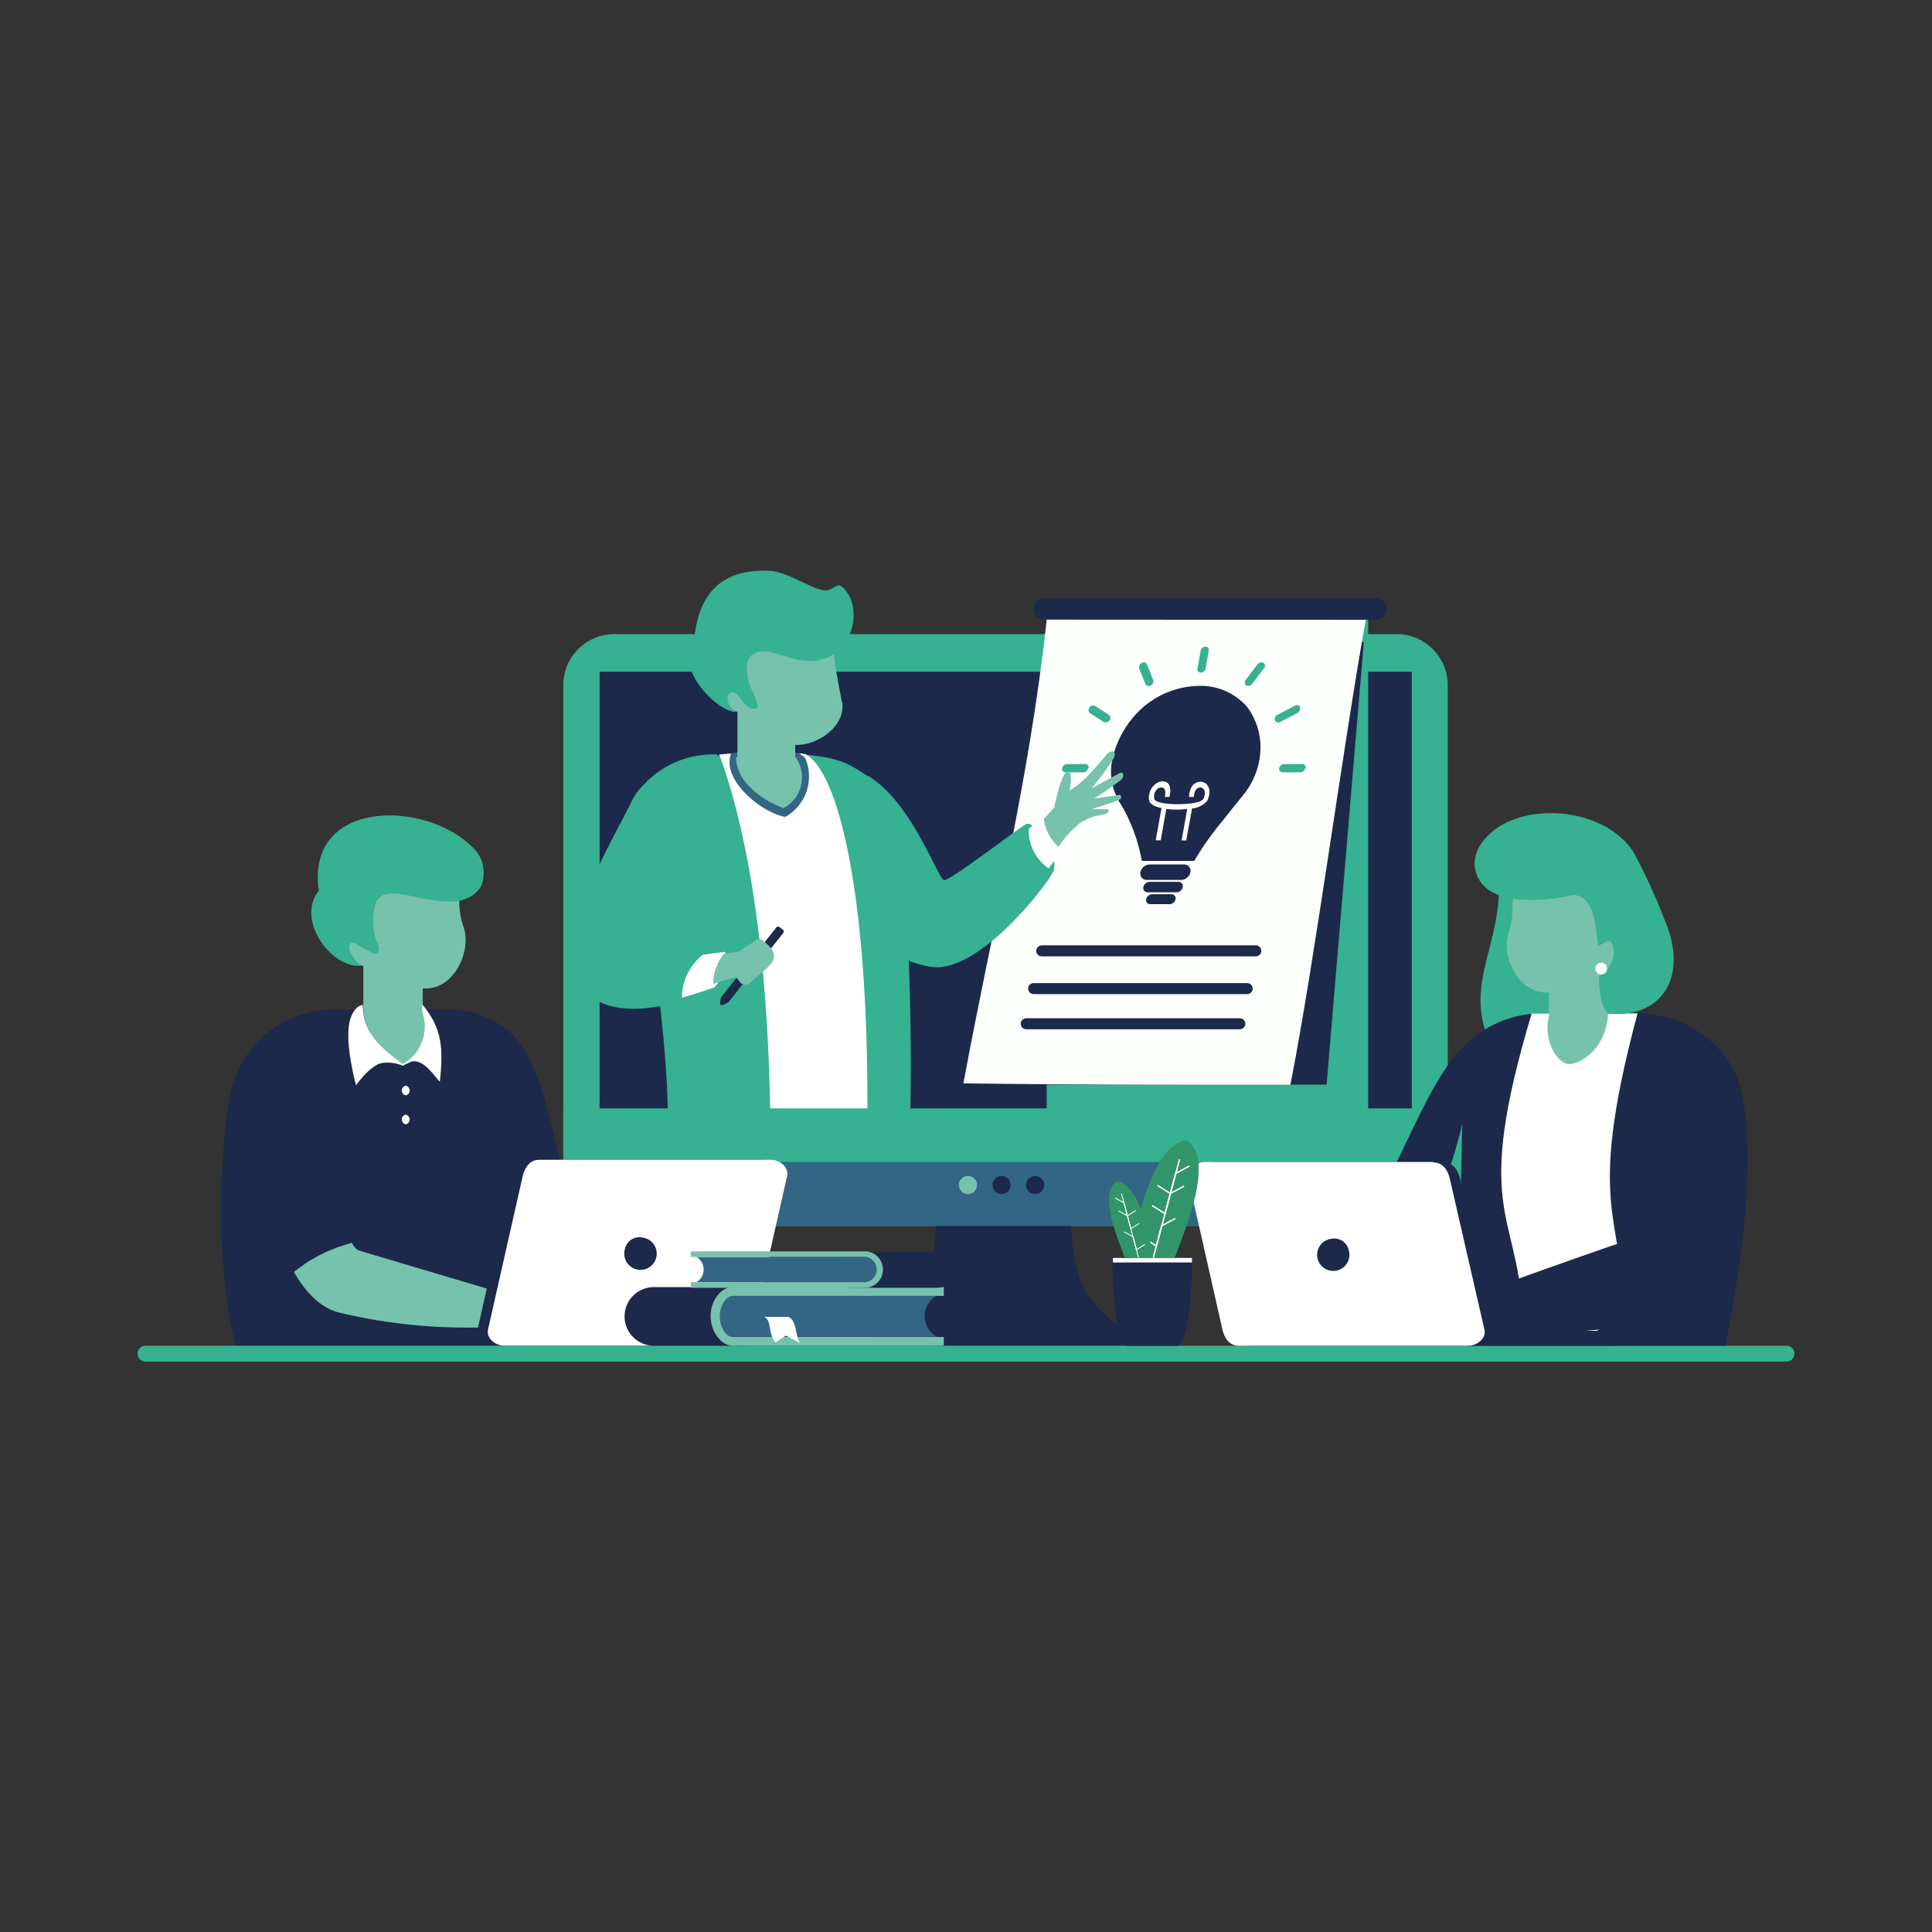 <?xml version="1.0" encoding="UTF-8"?> <svg xmlns="http://www.w3.org/2000/svg" xmlns:xlink="http://www.w3.org/1999/xlink" id="Layer_1" data-name="Layer 1" viewBox="0 0 200 200"><rect x="0" y="0" width="200" height="200" fill="#333333" stroke="none"/><defs><style>.cls-1,.cls-6{fill:none;}.cls-1{clip-rule:evenodd;}.cls-2,.cls-5{fill:#36b191;}.cls-10,.cls-11,.cls-12,.cls-2,.cls-7,.cls-8,.cls-9{fill-rule:evenodd;}.cls-3{clip-path:url(#clip-path);}.cls-4{fill:url(#linear-gradient);}.cls-6{stroke:#36b191;stroke-miterlimit:22.93;stroke-width:0.5px;}.cls-14,.cls-7{fill:#1c294a;}.cls-8{fill:#336585;}.cls-9{fill:#fdfffd;}.cls-10,.cls-13{fill:#fff;}.cls-11{fill:#76c2ad;}.cls-12{fill:#329569;}</style><clipPath id="clip-path"><path class="cls-1" d="M62.15,69.54h83.92a.08.08,0,0,1,.08.08v53.32a.09.09,0,0,1-.08.08H62.15a.08.08,0,0,1-.08-.08V69.62a.07.07,0,0,1,.08-.08"></path></clipPath><linearGradient id="linear-gradient" x1="104.11" y1="119.52" x2="104.11" y2="76.2" gradientUnits="userSpaceOnUse"><stop offset="0" stop-color="#1c294a"></stop><stop offset="1" stop-color="#1c294a"></stop></linearGradient></defs><path class="cls-2" d="M63.59,65.64h81a5.3,5.3,0,0,1,5.28,5.29v50.7a5.29,5.29,0,0,1-5.28,5.28h-81a5.29,5.29,0,0,1-5.28-5.28V70.93a5.3,5.3,0,0,1,5.28-5.29"></path><g class="cls-3"><rect class="cls-4" x="62.07" y="69.54" width="84.08" height="53.48"></rect></g><rect class="cls-5" x="108.6" y="64.15" width="32.78" height="50.95"></rect><rect class="cls-6" x="108.6" y="64.15" width="32.78" height="50.95"></rect><path class="cls-7" d="M96.93,126.1c-.37,7.25-1.35,9.08-8.17,13.21H119c-6.82-4.13-7.8-6-8.17-13.21l-6.95-.59Z"></path><path class="cls-8" d="M149.91,118.16v3.47a5.29,5.29,0,0,1-5.28,5.28h-81a5.29,5.29,0,0,1-5.28-5.28v-3.47Z"></path><rect class="cls-5" x="58.31" y="114.74" width="91.6" height="5.55"></rect><path class="cls-7" d="M108.2,64.15h34.14a1.1,1.1,0,1,0,0-2.19H108.2a1.1,1.1,0,1,0,0,2.19"></path><polygon class="cls-7" points="105.27 112.28 137.33 112.28 141.18 66.48 109.07 66.48 105.27 112.28"></polygon><path class="cls-9" d="M108.36,64.15c-1.84,16.77-5.48,31.06-8.63,48,11.28.15,22.63.15,33.85.15,2.46-12.45,5.44-34.95,7.8-48.13Z"></path><path class="cls-7" d="M107,101.77h22.11a.58.58,0,0,1,.57.57h0a.58.58,0,0,1-.57.57H107a.58.58,0,0,1-.57-.57h0a.58.58,0,0,1,.57-.57"></path><path class="cls-7" d="M106.24,105.41h22.11a.58.58,0,0,1,.57.57h0a.58.58,0,0,1-.57.57H106.24a.57.57,0,0,1-.57-.57h0a.57.57,0,0,1,.57-.57"></path><path class="cls-2" d="M85.81,89.39c2.08,4.57,4.66,9.81,10.62,10.7,4.84.72,11.92-8.39,12.61-9.87s-1.94-5.37-2.8-4.92-7.86,5.87-8.5,5.82S94.44,83,89.81,80.29c-.72-.42-4.9,7.13-4,9.1"></path><path class="cls-2" d="M74.26,78.11A9.76,9.76,0,0,0,67,80.86c-2.48,2.57,1.82,19.9,2.13,34H94.24c.15-6.24,0-20.95-1.38-31.52a14.79,14.79,0,0,0-4.65-4c-3.34-1.91-9.87-1.14-13.95-1.14"></path><path class="cls-10" d="M83.37,78.05c3.65,2,6.5,15.52,6.42,36.69H79.72c-.38-22.16-3.88-32.86-5.26-36.63a51.31,51.31,0,0,1,8.91-.06"></path><path class="cls-8" d="M75.69,78a47,47,0,0,1,7.43,0,4.81,4.81,0,0,1-1.83,6.57c-2.55-.48-6.66-3.9-5.6-6.57"></path><path class="cls-10" d="M83.4,78.52a3.52,3.52,0,0,0-.68-.52l.4,0a2.25,2.25,0,0,1,.28.49"></path><path class="cls-11" d="M87.18,72.64c.42,2.63-2.75,4.63-4.89,4.46v1.2l.21.29a3.62,3.62,0,0,1-1.39,5.07c-2-.73-4.86-2.6-4.91-5.2l.14-.16V73.69a2.45,2.45,0,0,1-.48-.2,1.55,1.55,0,0,1-.53-1.64c.13-.7,1.14-.23,1.14-.23h0c-.88-2.05-2-3.83.26-5s6.8-1.06,6.8-1.06l3-.26c-.74,1.12.33,5.56.6,7.31"></path><path class="cls-11" d="M82.79,77.12l-.5,0h0c-1.36,0-2.78-.94-4-1.4,0,0,.63,2.25,2.24,3a6.14,6.14,0,0,0,1.79.5V77.1h.5Z"></path><path class="cls-2" d="M77.88,67.75c-1.11.87-.33,3.14,0,3.8s.7,1.64.45,1.75c-1,.42-1.76-1.34-2.22-1.56a.71.71,0,0,0-.57,0c-.42.32-.19,1.34.29,1.67a4.15,4.15,0,0,1,.37.3c-2,0-6.59-4.71-4.33-7.57.54-5.65,3.79-7.16,7.55-7.06,1.46,0,2.83.85,4.31,1.48a6.07,6.07,0,0,0,1.5.55c1.07.11,1.31-.9,2-.31,2.64,2.4.62,9.23-5.48,7.28-2-.64-3-.92-3.8-.31"></path><path class="cls-2" d="M73.64,85.77c1.07-2.21-.14-4.52-2.41-5.49h0c-2.28-1-4.73.4-5.81,2.61-2.11,4.34-8.26,14.2-5.24,19.08,2.46,4,9.11,2,10.64,1.64s2.46-5.23,2.46-5.23-4.57.11-5.08-1.08c-.85-2,4.68-10,5.44-11.53"></path><path class="cls-10" d="M72.78,98.83a5.65,5.65,0,0,0-2.19,4.46c.35-.07,3.35-1.06,3.35-1.06a4.33,4.33,0,0,0,1.13-3.7Z"></path><path class="cls-7" d="M80.73,96l.33.26a.24.24,0,0,1,0,.35l-5.61,7.09c-.08.11-.74.43-.85.34s0-.81.14-.92L80.37,96a.26.26,0,0,1,.36,0"></path><path class="cls-11" d="M74.94,98.74l1.59-.26,1.81-1.2a.47.47,0,0,1,.6.06c2.63,2,.3,2.77-1.43,4.57-.8,0-.72,0-1.26-.71a12.82,12.82,0,0,0-2.42.67,4.93,4.93,0,0,1,1.11-3.13"></path><path class="cls-10" d="M106.49,85.83a4.79,4.79,0,0,0,2.07,4.07c.12-.2.78-1.06,1.22-1.71,1-1.42-1.29-4.37-1.94-3.72Z"></path><path class="cls-7" d="M116,83.2a17.73,17.73,0,0,1,2.2,5.92h5.43a30.6,30.6,0,0,1,2.85-4.05c1.16-1.48,2.21-2.74,2.19-2.74a7.77,7.77,0,0,0,1.72-3.81,7,7,0,0,0-1.27-5.32,6.37,6.37,0,0,0-5-2.2,9.12,9.12,0,0,0-5.77,2.2,10,10,0,0,0-3.18,5.32,6,6,0,0,0,.36,3.8c.16.3.26.59.45.88"></path><path class="cls-10" d="M123.37,81.42a1.12,1.12,0,0,1,.74-.48.82.82,0,0,1,.56.08.89.89,0,0,1,.4.39,1.23,1.23,0,0,1,.13.66,2.18,2.18,0,0,1-.22.81,2.27,2.27,0,0,1-1.58.81L122.8,87h-.48c.19-1.08.39-2.17.58-3.26a8.22,8.22,0,0,1-2.16,0c-.2,1.08-.39,2.17-.58,3.25h-.52l.6-3.34c-.72-.15-1.23-.42-1.29-.81a2,2,0,0,1,.06-.81,2,2,0,0,1,.37-.66,1.59,1.59,0,0,1,.54-.39,1,1,0,0,1,.6-.08.69.69,0,0,1,.56.48,1.81,1.81,0,0,1,0,1l0,.12-.49,0s0-.08,0-.11a1.24,1.24,0,0,0,0-.63.31.31,0,0,0-.25-.22.56.56,0,0,0-.31,0,1,1,0,0,0-.31.23,1,1,0,0,0-.22.39,1.25,1.25,0,0,0,0,.54c.1.74,4.71.73,5.07,0a1.34,1.34,0,0,0,.16-.54.74.74,0,0,0-.08-.39.63.63,0,0,0-.23-.23.47.47,0,0,0-.29,0,.51.51,0,0,0-.33.22,1.3,1.3,0,0,0-.2.63s0,.07,0,.11l-.51,0a.5.5,0,0,0,0-.12,2.15,2.15,0,0,1,.32-1"></path><path class="cls-7" d="M119,89.49h3.57a.65.65,0,0,1,.66.8h0a1,1,0,0,1-.94.8h-3.58a.65.65,0,0,1-.65-.8h0a1,1,0,0,1,.94-.8"></path><path class="cls-7" d="M119,91.29h3a.45.45,0,0,1,.44.54h0a.68.68,0,0,1-.64.54h-3a.44.44,0,0,1-.44-.54h0a.68.68,0,0,1,.64-.54"></path><path class="cls-7" d="M119.26,92.57h2a.42.42,0,0,1,.43.52h0a.65.65,0,0,1-.61.51h-2a.42.42,0,0,1-.43-.51h0a.66.66,0,0,1,.62-.52"></path><path class="cls-2" d="M130.83,68.63h0a.39.39,0,0,1,0,.57l-1.21,1.6a.49.49,0,0,1-.61.16h0a.4.4,0,0,1-.05-.58l1.21-1.6a.47.47,0,0,1,.61-.15m-12.59,0h0a.38.38,0,0,1,.55.15c.21.53.42,1.07.64,1.6a.5.5,0,0,1-.26.58h0a.39.39,0,0,1-.55-.16c-.21-.53-.43-1.06-.64-1.6A.48.48,0,0,1,118.24,68.63Zm-5.43,4.6h0a.47.47,0,0,1,.61-.15l1.43.92a.4.4,0,0,1,.05.58h0a.47.47,0,0,1-.61.15l-1.43-.92A.4.4,0,0,1,112.81,73.23Zm21.8,0h0a.5.5,0,0,1-.26.58l-1.76.92a.39.39,0,0,1-.56-.15h0a.5.5,0,0,1,.26-.58l1.77-.92A.38.38,0,0,1,134.61,73.23Zm.56,6.29h0a.54.54,0,0,1-.5.43h-1.85a.35.35,0,0,1-.35-.43h0a.52.52,0,0,1,.5-.42h1.85A.35.35,0,0,1,135.17,79.52Zm-22.48,0h0a.52.52,0,0,1-.5.43h-1.85a.35.35,0,0,1-.34-.43h0a.53.53,0,0,1,.5-.42h1.84A.34.34,0,0,1,112.69,79.52Zm12.15-12.58h0a.34.34,0,0,1,.34.42l-.33,1.85a.52.52,0,0,1-.49.42h0a.34.34,0,0,1-.35-.42l.33-1.85A.52.52,0,0,1,124.84,66.94Z"></path><path class="cls-11" d="M109.12,83.61c.14-.65.72-3.19,1.2-3.62.24-.22.3-.12.41,0a1.15,1.15,0,0,1,.14.67,8.74,8.74,0,0,1-.16,1.16c1.44-.75,2.81-2.51,3.86-3.72.43-.49,1.11-.44.7.43A30.79,30.79,0,0,1,113,81.61l2.86-1.55c.5-.27.5.35.26.61a30.71,30.71,0,0,1-2.86,2l2.7-.39a.3.3,0,0,1-.06.49c-.34.2-2.92,1-2.92,1l1.75,0s.16.35-.28.49c-.24.08-.85.15-1.43.34a6.19,6.19,0,0,0-1.18.57,10.14,10.14,0,0,0-2.26,2.5,4.74,4.74,0,0,1-1.53-2.89Z"></path><path class="cls-7" d="M53,107.07c5.48,5.25,4.39,22.84,11.34,25,0,0,5,1.14,4.64,2.6a3.92,3.92,0,0,1-1,2,42.73,42.73,0,0,1-10.76-.5C54.42,135.65,54,132,53,131.59c-2.91-1.18-4.45-13-4.45-13Z"></path><path class="cls-7" d="M46.52,104.51H34.42a10.85,10.85,0,0,0-10.62,9c-.1,0-.49,3.36-.52,3.66-.6,6.29-.65,15.49,1.13,22.12H52.84L53,123.68V107.07a9.43,9.43,0,0,0-6.44-2.56"></path><path class="cls-11" d="M47.55,93.07A8,8,0,0,0,48,96c.84,2.42-1,6.59-4.24,6.31v2.2h0c1.43,1.69-.33,5.68-2,5.69-1.4,0-4-3-4.15-5.69V100a1.49,1.49,0,0,1-.49-.21c-.32-.2-2-1.82-1.82-2.57s1.63-.84,1.63-.84l.35-.31c-.91-2.23-1.6-2.27.74-3.52S45,91.39,45,91.39l2.45.74Z"></path><path class="cls-11" d="M43.71,102.31v2.18a8.55,8.55,0,0,1-2.24-.7,4.11,4.11,0,0,1-2.14-2.29,11,11,0,0,0,3.92.8Z"></path><path class="cls-11" d="M59.36,127a19.93,19.93,0,0,1,4.42.37,3.19,3.19,0,0,1,1.47,1l1.11.27s.2.83,0,.83-6.08.55-6.08.55L59,129.87a9.59,9.59,0,0,0,.28-2.23c-.13-.37-.76-.78-.76-.78Z"></path><path class="cls-11" d="M33.12,112.08c-1.15-2.55-3.83-5.51-5.08-3h0c-1.49,1.48-1.8,1.69-1.83,3.66-.11,6.08,2.2,21.41,8.86,23.13a57.54,57.54,0,0,0,13.68,1.57c1.62-.05,3.41.58,4,.1,2.21-1.65-.27-3.53-.27-3.53s-13.87-4.12-15.28-4.55c-2.34-.71-3.31-15.58-4.12-17.37"></path><path class="cls-11" d="M53.37,131.66a5.2,5.2,0,0,0-.83,2.21,4,4,0,0,0,.13,1.93c3.35.27,10.07,0,10.06,0-.23,0,.31-.52-.41-.89-.52-.27-2.23-.35-2.83-.75-2.66-1.77-4.45-1.42-6.12-2.52"></path><path class="cls-7" d="M54.72,120.06h24c.93,0,1.89.79,1.69,1.69l-3.59,15.88c-.21.9-.76,1.68-1.69,1.68h-24c-.93,0-1.89-.78-1.69-1.68L53,121.75c.21-.9.76-1.69,1.69-1.69"></path><path class="cls-10" d="M55.8,120.06h24c.93,0,1.89.79,1.68,1.69l-3.59,15.88c-.2.9-.75,1.68-1.68,1.68h-24c-.93,0-1.89-.78-1.69-1.68l3.59-15.88c.21-.9.76-1.69,1.69-1.69"></path><path class="cls-7" d="M66.52,128.11a1.68,1.68,0,1,1-1.82,1.16,1.53,1.53,0,0,1,1.82-1.16"></path><path class="cls-7" d="M35.53,137.43H49.7L51,139.31H34.59v-.94a1,1,0,0,1,.94-.94"></path><path class="cls-2" d="M39,93.18A6.16,6.16,0,0,0,39,97.46c.46,1,.12,1.37-.29,1.23a12.5,12.5,0,0,1-1.86-1c-.16-.08-.48-.14-.59,0-.45.5.54,1.9,1.14,2.28-3,.35-6.84-4.68-4.4-7.77-1.39-9.65,11.54-9.52,16.34-4.05a3.68,3.68,0,0,1,.44,3.64c-2.27,3.46-8.08-.12-10.17.91a1.17,1.17,0,0,0-.55.53"></path><path class="cls-2" d="M15.06,139.31H184.94a.82.82,0,0,1,0,1.64H15.06a.82.82,0,0,1,0-1.64"></path><path class="cls-7" d="M151.54,108.29c-5.41,5.2-8.93,21.26-15.81,23.43a5.93,5.93,0,0,0-.31,3.05,3.83,3.83,0,0,0,1,2,42.68,42.68,0,0,0,10.65-.49c2.73-.58,3.14-4.18,4.17-4.59,2.88-1.16,4.41-12.81,4.41-12.81Z"></path><path class="cls-2" d="M135.33,133.84c0,.31-.11,0,.09.93a7.45,7.45,0,0,0,1,2,42.68,42.68,0,0,0,10.65-.49c2.73-.58,4-2.78,5-3.19,1.25-.51.6-10.38,1.53-11.46l.14-.6-2-6.29s-3,15.16-8.87,17a74.55,74.55,0,0,1-7.56,2.12"></path><path class="cls-2" d="M155,88.75c1.4,10.18-5.45,13.32,1.25,22.74,0,0,4.11-4.52,5.86-4.84s2-5.84,2-6.13-1.56-11.29-1.56-11.29Z"></path><path class="cls-7" d="M159.09,104.91h10.43c5.25,0,10,3.63,10.9,8.68,1.73,9.65-1.68,24.83-1.77,25.72H151.33l-.12-15.45.33-15.57a11.5,11.5,0,0,1,7.55-3.38"></path><path class="cls-10" d="M166.44,104.91c-1.7,4.74-3.93,1.57-6.09,0-.42,0-1.11,0-1.79,0-6.09,20.34-1.6,20.34-.95,30.77l5.95,3c1.33-.81,3.15-1.54,4.48-2.35.2-10.6-4.08-10.69,1.48-31.43Z"></path><path class="cls-11" d="M156.56,93.6a7.84,7.84,0,0,1-.39,2.9c-.83,2.39,1,6.51,4.19,6.23v2.18h.05c-.79,2.66.77,5.19,2,5.24s3.91-1.68,4.06-5.24l-.32-3.56c.16,0,.48-.73.8-.92a2,2,0,0,0,.55-1.76,16.79,16.79,0,0,0-.79-2.3c.89-2.21,1.67-2.06-.65-3.29s-7-1.14-7-1.14l-2.41.73Z"></path><path class="cls-11" d="M160.36,102.74v2.15a8.1,8.1,0,0,0,2.21-.69,4.12,4.12,0,0,0,2.12-2.27,11.2,11.2,0,0,1-3.88.8Z"></path><path class="cls-11" d="M144.89,127.17a20.12,20.12,0,0,0-4.37.37,3.18,3.18,0,0,0-1.45,1l-1.1.28s-.2.82,0,.82,6,.54,6,.54l1.24-.16a9.4,9.4,0,0,1-.28-2.21c.13-.36.75-.76.75-.76Z"></path><path class="cls-7" d="M171.27,111.36c1.14-2.53,4.53-3.9,6.48-1.94h0c1.47,1.46,1.78,1.67,1.81,3.61.11,6-2.35,23-9.08,24a89.88,89.88,0,0,1-13.68,1c-1.6-.06-2.89,0-3.52-.47-2.18-1.63.94-4.13.94-4.13s11.93-4.28,13.33-4.7c2.31-.71,2.93-15.59,3.72-17.36"></path><path class="cls-7" d="M179.05,111c3.67,5.35-2,25.1-8.57,26a93.88,93.88,0,0,1-13.68,1c-1.6-.06-2.89,0-3.52-.47,0,0,11.79-1.5,17.39-3.12,5.05-1.46,8.55-17.55,8.38-23.45"></path><path class="cls-11" d="M150.81,131.75a5.27,5.27,0,0,1,.83,2.19,3.9,3.9,0,0,1-.14,1.9c-3.3.27-9.95,0-9.94,0,.23,0-.31-.51.41-.88.51-.26,2.19-.35,2.79-.74,2.63-1.75,4.4-1.41,6.05-2.49"></path><path class="cls-7" d="M149.48,120.29H125.73c-.92,0-1.87.77-1.67,1.66l3.55,15.7c.21.89.75,1.66,1.67,1.66H153c.91,0,1.86-.77,1.66-1.66L151.14,122c-.2-.89-.75-1.66-1.66-1.66"></path><path class="cls-10" d="M148.41,120.29H124.67c-.92,0-1.87.77-1.67,1.66l3.55,15.7c.2.89.75,1.66,1.66,1.66H152c.92,0,1.87-.77,1.67-1.66L150.08,122c-.2-.89-.75-1.66-1.67-1.66"></path><path class="cls-7" d="M137.81,128.24a1.67,1.67,0,1,0,1.8,1.14,1.53,1.53,0,0,0-1.8-1.14"></path><path class="cls-7" d="M166,137.76H153.9v1.55h12.84v-.78a.78.78,0,0,0-.78-.77"></path><path class="cls-7" d="M67.69,133.24H77a3,3,0,1,1,0,6.07H67.69a3,3,0,1,1,0-6.07"></path><path class="cls-8" d="M75.9,138.38H97a2.4,2.4,0,0,1,0-4.25H75.9c-.77,0-1.39,1-1.39,2.12s.62,2.13,1.39,2.13"></path><path class="cls-11" d="M97.7,139.31H75.82c-1.1,0-2.26-1.39-2.26-3.08s1.16-3,2.26-3H97.7v.92l-21.79,0c-.77,0-1.39,1-1.39,2.12s.62,2.13,1.39,2.13l21.79,0Z"></path><path class="cls-10" d="M79.11,136.32h2.47c.94.35.67,1.78,1.23,2.71l-1.46-.77-1.06.72c-.82-.85-.35-2.29-1.18-2.66"></path><path class="cls-7" d="M97,129.57H88a1.87,1.87,0,0,0-1.87,1.87h0A1.87,1.87,0,0,0,88,133.31h9a1.87,1.87,0,0,0,1.87-1.87h0A1.87,1.87,0,0,0,97,129.57"></path><path class="cls-8" d="M89.59,132.74H72.1a1.53,1.53,0,0,0,0-2.62H89.59a1.32,1.32,0,0,1,0,2.62"></path><path class="cls-11" d="M71.51,133.31H89.65a1.89,1.89,0,0,0,0-3.77H71.51v.57H89.59a1.32,1.32,0,0,1,0,2.62H71.51Z"></path><path class="cls-7" d="M123.39,130.2c0,5-.68,9.11-1.52,9.11h-5.19c-.84,0-1.52-4.1-1.52-9.11Z"></path><path class="cls-7" d="M123.35,132.2c-.15,4.06-.76,7.11-1.48,7.11h-5.19c-.83,0-1.51-4.05-1.52-9l0-.07s.84,5.63,2.28,6.5,2.62.69,4.15-1.62c.66-1,1.25-2,1.71-2.9"></path><path class="cls-12" d="M117.15,130.2c.31-3.88,2.4-12,5.75-12.15,2.92,2.13-.34,9.53-1.29,12.15Z"></path><rect class="cls-13" x="115.46" y="125.03" width="10.55" height="0.15" transform="translate(-31.27 209.48) rotate(-75.05)"></rect><polygon class="cls-13" points="118.4 128.08 119.66 128.87 120.19 126.85 121.64 126.07 121.71 126.19 120.32 126.95 119.75 129.1 118.33 128.2 118.4 128.08"></polygon><polygon class="cls-13" points="119.3 124.73 120.55 125.52 121.09 123.51 122.54 122.72 122.61 122.85 121.22 123.6 120.64 125.75 119.22 124.85 119.3 124.73"></polygon><polygon class="cls-13" points="119.86 122.65 121.11 123.44 121.65 121.42 123.09 120.64 123.17 120.76 121.77 121.52 121.2 123.67 119.78 122.77 119.86 122.65"></polygon><path class="cls-12" d="M119.3,130.15c-.2-2.51-1.55-7.74-3.72-7.86-1.89,1.38.22,6.17.84,7.86Z"></path><rect class="cls-13" x="116.93" y="123.44" width="0.09" height="6.83" transform="translate(-28.77 34.47) rotate(-14.95)"></rect><polygon class="cls-13" points="118.49 128.78 117.68 129.29 117.33 127.99 116.39 127.48 116.35 127.56 117.25 128.05 117.62 129.44 118.54 128.86 118.49 128.78"></polygon><polygon class="cls-13" points="117.91 126.61 117.1 127.13 116.75 125.82 115.81 125.31 115.77 125.39 116.67 125.89 117.04 127.27 117.96 126.69 117.91 126.61"></polygon><polygon class="cls-13" points="117.55 125.27 116.74 125.78 116.39 124.47 115.45 123.97 115.41 124.05 116.31 124.54 116.68 125.93 117.6 125.35 117.55 125.27"></polygon><rect class="cls-13" x="115.21" y="130.22" width="8.18" height="0.47"></rect><path class="cls-7" d="M34.37,110.53c-1.08-2.39-4.07-3.8-6.16-2.56a4.48,4.48,0,0,0-1.92,2.48c-1.49,5.48,1.95,18.64,3.28,21.93a16.3,16.3,0,0,1,7.57-3.89c-1.34-4.66-2.12-16.52-2.77-18"></path><path class="cls-7" d="M26.41,110.16C24,115.5,27.8,128,29.57,132.38a18,18,0,0,1,1.93-1.5,73.35,73.35,0,0,1-5.09-20.72"></path><path class="cls-7" d="M37.14,128.49a.92.92,0,0,1-.19.45l-.22.17-.22-.47Z"></path><path class="cls-10" d="M42,115.39a.51.51,0,0,0,0,1,.51.51,0,0,0,0-1m0-3a.51.51,0,0,0,0,1,.51.51,0,0,0,0-1Zm1.71-7.65a4.48,4.48,0,0,1-2,5.41c-2.18-1.59-4.15-3.14-4.15-6.12,0,0-.76,0-1.25,1.32-.8,2.17.55,7,.55,7s1.52-2.2,2.78-2.32a4,4,0,0,1,2.09.31c1.61-1.32,2.71.39,3.8,1.65.34-3.21.34-5.46-1.81-8A4.81,4.81,0,0,0,43.72,104.79Z"></path><rect class="cls-14" x="46.81" y="118.61" width="4.86" height="1.18"></rect><path class="cls-11" d="M100.2,121.73a.94.94,0,1,1-.94.94.94.94,0,0,1,.94-.94"></path><path class="cls-7" d="M103.68,121.73a.94.94,0,1,1-.94.94.94.94,0,0,1,.94-.94"></path><path class="cls-7" d="M107.16,121.73a.94.94,0,1,1-.94.94.95.95,0,0,1,.94-.94"></path><path class="cls-7" d="M107.84,97.86H130a.57.57,0,0,1,.57.56h0A.57.57,0,0,1,130,99H107.84a.57.57,0,0,1-.57-.57h0a.57.57,0,0,1,.57-.56"></path><path class="cls-2" d="M162.89,92.64s-5.56,1.45-8.69-.44c-2.06-1.43-2.29-4.31.72-6.44,3.88-2.74,11.32-1.93,14.17,2.43a59.62,59.62,0,0,1,3.17,6.88c2.75,6.27-.49,10.45-5.82,9.84-.8-.73-.91-2.79-.91-3.82,0,0,1.6-1.13,1.53-2.44s-.45-1.28-.6-1.25a10,10,0,0,0-1,.53c-.31-1.7-.24-5.1-2.56-5.29"></path><path class="cls-10" d="M165.76,99.66a.61.61,0,1,1,0,1.22.61.61,0,1,1,0-1.22"></path></svg> 